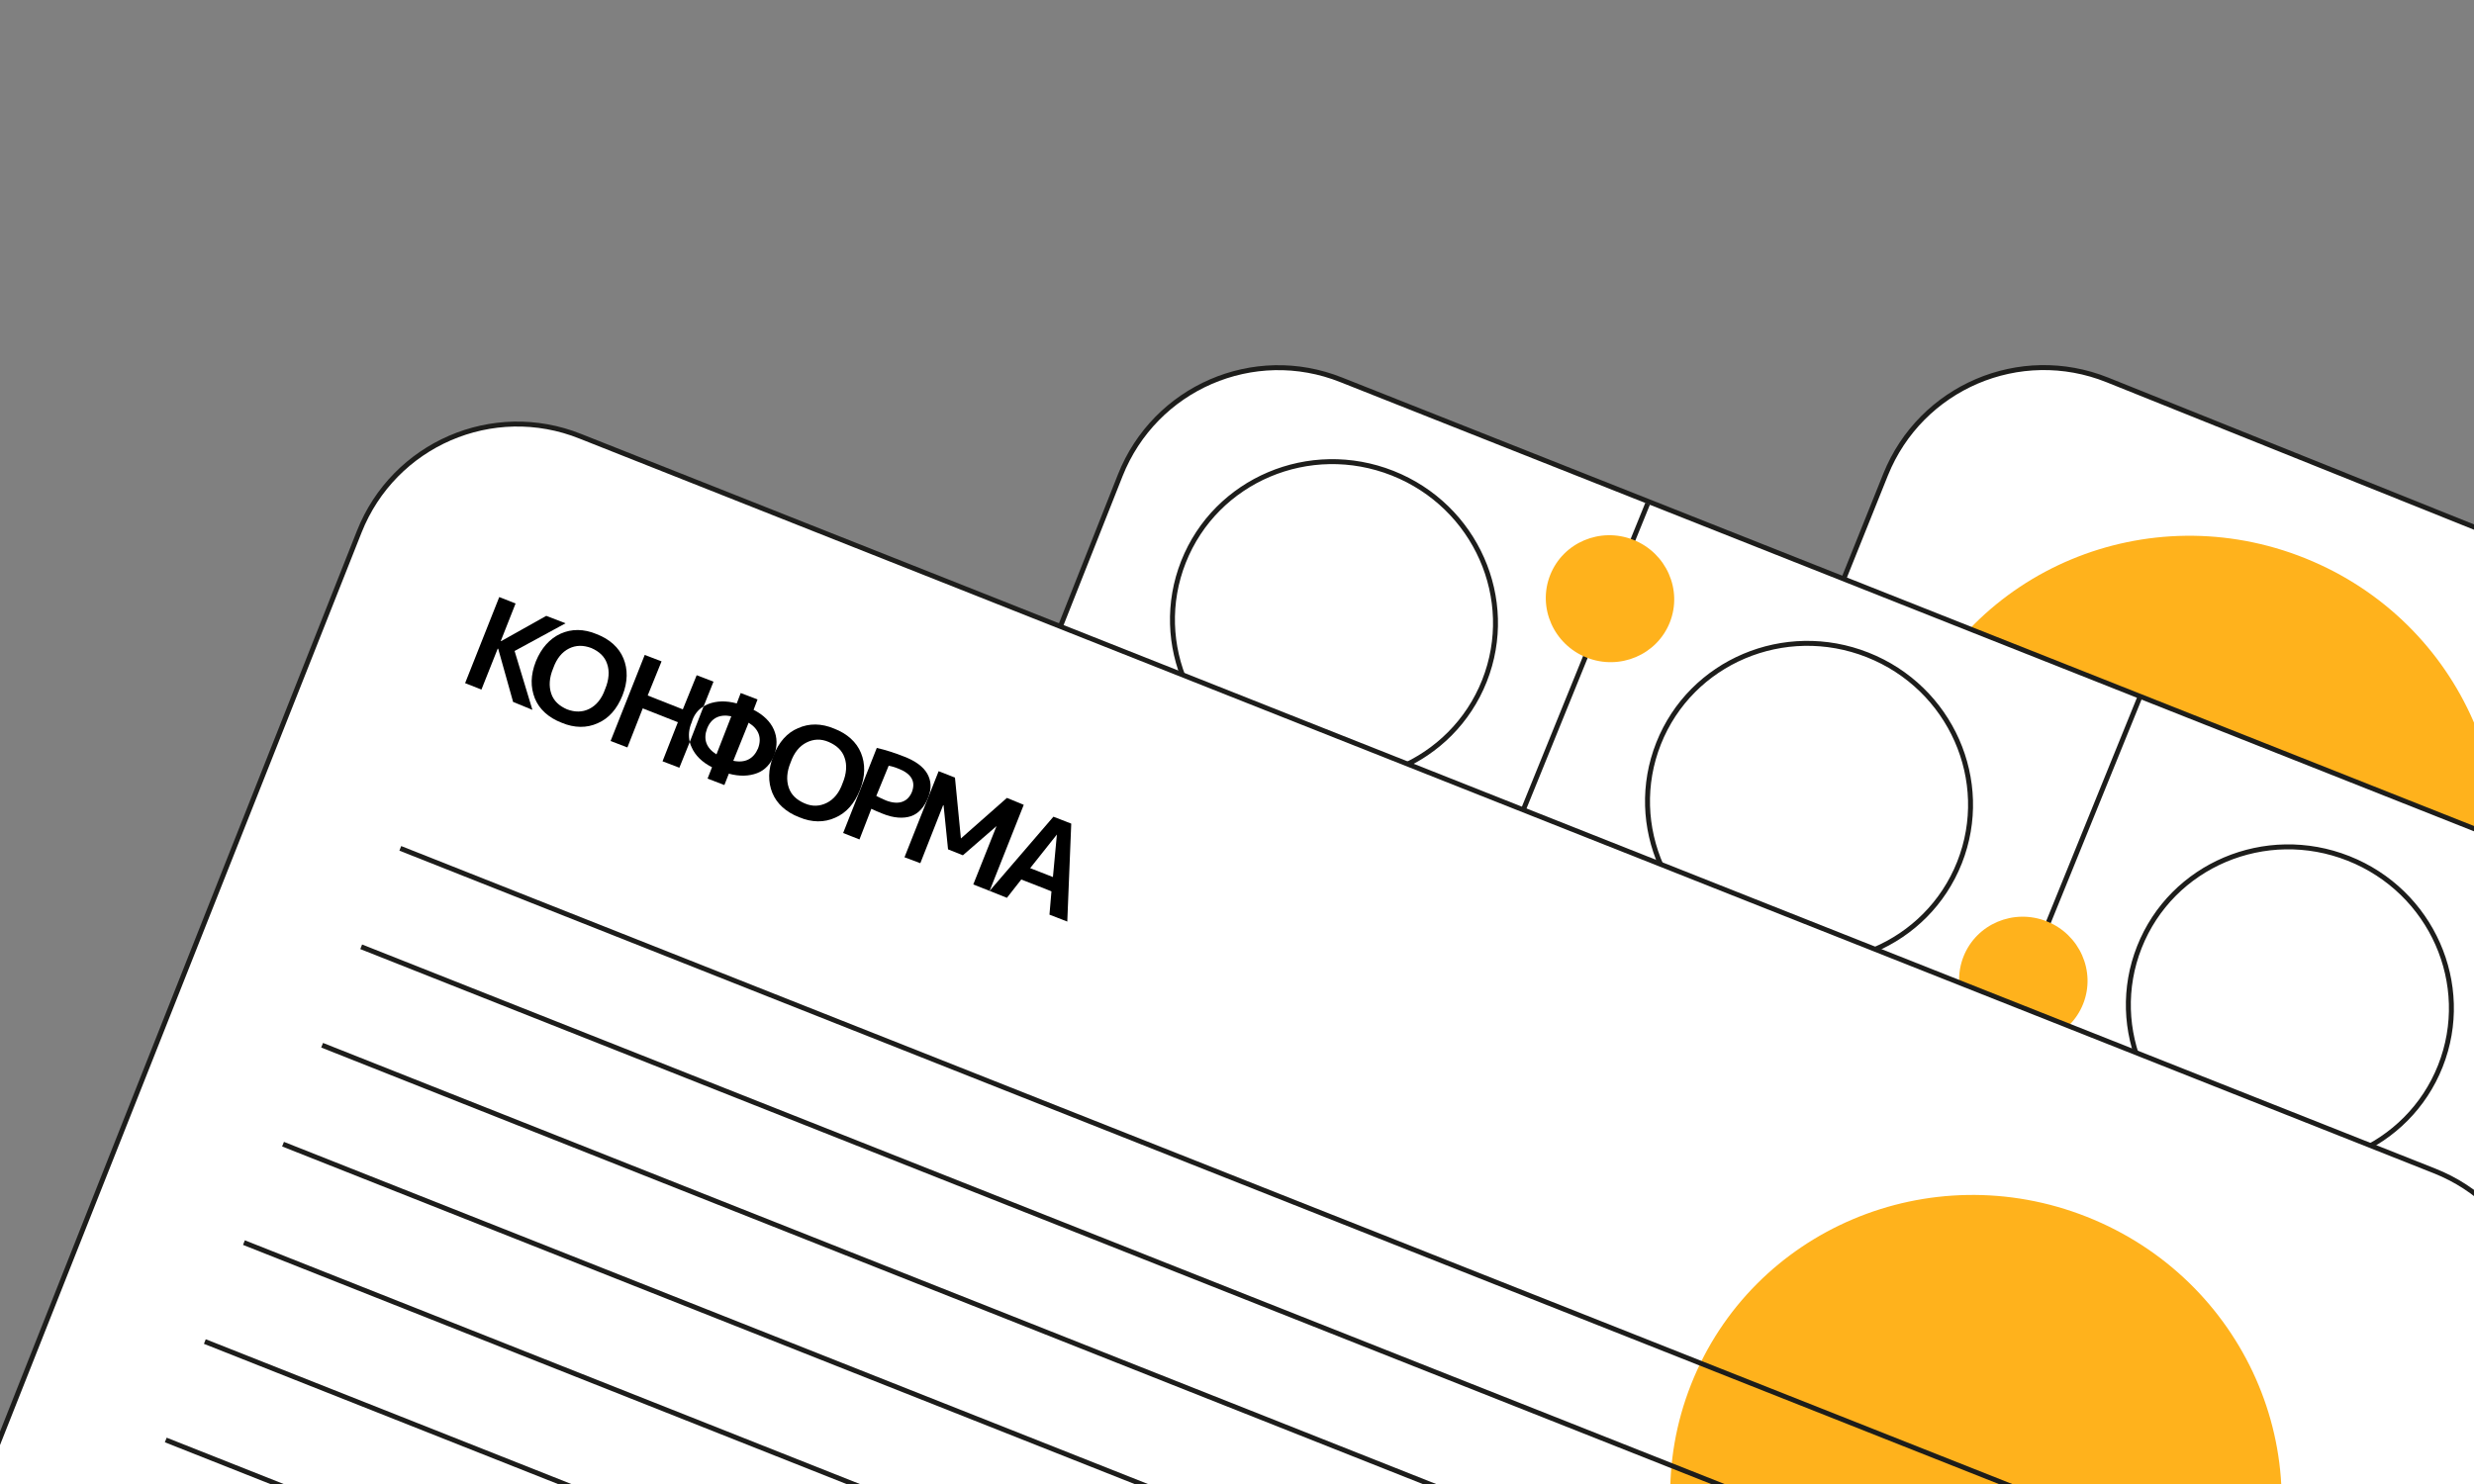 <?xml version="1.0" encoding="UTF-8"?> <!-- Generator: Adobe Illustrator 25.2.3, SVG Export Plug-In . SVG Version: 6.00 Build 0) --> <svg xmlns="http://www.w3.org/2000/svg" xmlns:xlink="http://www.w3.org/1999/xlink" x="0px" y="0px" width="500px" height="300px" viewBox="0 0 500 300" style="enable-background:new 0 0 500 300;" xml:space="preserve"><rect x="0" y="0" width="500" height="300" fill="#808080" stroke="none"/> <style type="text/css"> .st0{display:none;} .st1{display:inline;} .st2{fill:none;stroke:#1D1D1B;stroke-miterlimit:10;} .st3{fill:#FFB21C;} .st4{fill:#1D1D1B;} .st5{fill:#FFFFFF;stroke:#1D1D1B;stroke-miterlimit:10;} </style> <g id="Слой_1__x28_копия_x29_" class="st0"> <g class="st1"> <path class="st2" d="M280,752.3l-365.2-151c-17.2-7.1-25.4-26.8-18.3-44L82.4,107.7c7.1-17.2,26.8-25.4,44-18.3l365.2,151 c17.2,7.1,25.4,26.8,18.3,44L324.1,734C317,751.2,297.2,759.4,280,752.3z"></path> <path class="st3" d="M382.9,410.2l-89.6-37.1c-9.5-3.9-14-14.8-10.1-24.3l47.2-114.1c3.9-9.5,14.8-14,24.3-10.1l89.6,37.1 c9.5,3.9,14,14.8,10.1,24.3l-47.2,114.1C403.3,409.6,392.4,414.2,382.9,410.2z"></path> <rect x="176.2" y="99.2" transform="matrix(0.382 -0.924 0.924 0.382 -41.919 269.954)" class="st4" width="9.5" height="134.2"></rect> <line class="st2" x1="108.8" y1="165.7" x2="232.5" y2="216.9"></line> <line class="st2" x1="101.7" y1="182.8" x2="225.4" y2="234"></line> <line class="st2" x1="94.6" y1="200" x2="218.3" y2="251.1"></line> <line class="st2" x1="87.5" y1="217.1" x2="211.2" y2="268.2"></line> </g> </g> <g id="Слой_2"> <g> <path class="st5" d="M253.2,506.8L627.3,657c17.7,7.1,37.7-1.5,44.8-19.1l147-366.1c7.1-17.7-1.5-37.7-19.1-44.8L425.9,76.8 c-17.7-7.1-37.7,1.5-44.8,19.1L234.1,462C227,479.6,235.5,499.7,253.2,506.8z"></path> <ellipse transform="matrix(0.373 -0.928 0.928 0.373 120.729 517.29)" class="st3" cx="443" cy="169.4" rx="60.9" ry="61.9"></ellipse> <g id="Слой_1_2_"> <g> <path d="M744.3,249.5c0.3,1.3,0.2,2.6-0.4,4c-0.6,1.4-1.4,2.4-2.5,3.2l-2.1,5.2l3.3,1.3l3.2-7.9l7.1,2.8l-3.2,7.9l3.3,1.3 l7-17.3l-3.3-1.3l-2.8,6.9l-7.1-2.8l2.8-6.9l-3.3-1.3L744.3,249.5"></path> <polygon points="789.5,261.8 782.5,279.2 779.2,277.9 782.5,269.6 782.4,269.6 772.8,275.3 768.9,273.7 779.7,267.6 776.1,256.5 780,258 783.1,268 783.1,268 786.2,260.5 "></polygon> <path d="M775.3,258.7c0.9,2.2,0.9,4.7-0.2,7.4c-1.1,2.7-2.8,4.6-5,5.6c-2.2,1-4.7,0.9-7.3-0.1c-2.7-1.1-4.4-2.7-5.4-5 s-0.9-4.7,0.2-7.5c1.1-2.7,2.8-4.6,5-5.5c2.2-1,4.7-0.9,7.3,0.1C772.6,254.8,774.4,256.5,775.3,258.7 M768.4,268.7 c1.4-0.7,2.5-2,3.3-4c0.8-1.9,0.9-3.7,0.4-5.1c-0.5-1.5-1.6-2.5-3.2-3.2c-1.6-0.7-3.1-0.6-4.5,0.1s-2.5,2-3.3,4 c-0.8,1.9-0.9,3.7-0.4,5.1c0.5,1.5,1.6,2.5,3.2,3.2C765.5,269.5,767.1,269.4,768.4,268.7"></path> <path d="M730.8,243.1c-1.6,0.7-2.8,1.9-3.5,3.7c-0.7,1.8-0.7,3.5,0,5.1c0.7,1.6,2.1,3,4.1,4.1l-0.9,2.3l3.3,1.3l0.9-2.3 c2.2,0.6,4.1,0.6,5.8-0.1c0.4-0.1,0.7-0.3,1-0.5l2.9-7.2c-0.1-0.4-0.2-0.7-0.4-1.1c-0.7-1.6-2.1-3-4.1-4.1l0.8-2.1l-3.3-1.3 l-0.8,2.1C734.4,242.4,732.4,242.4,730.8,243.1 M738.8,247c2.1,1.3,2.7,3.1,1.8,5.2c-0.9,2.1-2.5,3-4.9,2.5L738.8,247z M732.4,253.3c-2.1-1.3-2.7-3.1-1.8-5.2c0.9-2.1,2.5-3,4.9-2.5L732.4,253.3"></path> <path d="M727.4,239.5c0.9,2.2,0.8,4.7-0.2,7.5c-1.1,2.7-2.8,4.6-5,5.5c-2.2,1-4.7,0.9-7.3-0.1c-2.7-1.1-4.4-2.7-5.4-5 c-0.9-2.3-0.9-4.7,0.2-7.5s2.8-4.6,5-5.5s4.7-0.9,7.3,0.1C724.7,235.6,726.5,237.2,727.4,239.5 M720.5,249.5 c1.4-0.7,2.5-2,3.3-4c0.8-1.9,0.9-3.7,0.4-5.1c-0.5-1.5-1.6-2.5-3.2-3.2c-1.6-0.7-3.1-0.6-4.5,0.1c-1.4,0.7-2.5,2-3.3,4 s-0.9,3.7-0.4,5.1c0.5,1.5,1.6,2.5,3.2,3.2C717.6,250.2,719.2,250.2,720.5,249.5"></path> <path d="M705.5,241.1c-0.6-0.2-1.4-0.4-2.3-0.8c-2.3-0.9-3.8-2.1-4.5-3.6s-0.7-3.2,0.1-5.2c0.7-1.8,1.9-2.9,3.4-3.4 c1.6-0.5,3.5-0.2,5.9,0.7c1.9,0.7,3.6,1.6,5.1,2.5l-6.9,17.2l-3.3-1.3L705.5,241.1 M709,232.4c-0.5-0.3-1.2-0.6-1.9-0.9 c-2.6-1.1-4.4-0.5-5.2,1.6c-0.4,1.1-0.4,2,0,2.8c0.5,0.8,1.3,1.5,2.6,2c0.7,0.3,1.4,0.5,2,0.6L709,232.4z"></path> <polygon points="680,238 676.7,236.7 683.7,219.4 687.1,220.7 688.2,233 688.2,233.1 697.5,224.9 700.9,226.3 693.9,243.6 690.7,242.3 695.4,230.6 695.4,230.6 688.6,236.4 685.6,235.2 684.7,226.3 684.7,226.3 "></polygon> <path d="M667.5,228.1l-2.9,3.7l-3.6-1.4l13-14.9l3.6,1.4l-0.9,19.8l-3.5-1.4l0.4-4.7C673.7,230.6,667.5,228.1,667.5,228.1z M674.7,219.2L674.7,219.2l-5.4,6.8l4.6,1.9L674.7,219.2z"></path> </g> </g> <line class="st2" x1="769" y1="312.4" x2="395.3" y2="162.3"></line> <line class="st2" x1="761" y1="332.3" x2="387.3" y2="182.2"></line> <line class="st2" x1="753" y1="352.2" x2="379.3" y2="202.1"></line> <line class="st2" x1="745" y1="372.1" x2="371.3" y2="222"></line> <line class="st2" x1="737" y1="392" x2="363.3" y2="241.9"></line> <line class="st2" x1="729.1" y1="411.9" x2="355.4" y2="261.9"></line> <line class="st2" x1="721.1" y1="431.8" x2="347.4" y2="281.8"></line> </g> <g> <path class="st5" d="M475.2,656L100.5,507.5c-17.7-7-26.4-27-19.3-44.7L226.4,96.1c7-17.7,27-26.4,44.7-19.3l374.7,148.5 c17.7,7,26.4,27,19.3,44.7L520,636.7C513,654.4,492.9,663,475.2,656z"></path> <ellipse transform="matrix(0.368 -0.93 0.93 0.368 53.449 330.167)" class="st5" cx="269.7" cy="125.7" rx="32.2" ry="32.7"></ellipse> <line class="st2" x1="205.6" y1="148.4" x2="642.5" y2="325.7"></line> <line class="st2" x1="155.6" y1="538.7" x2="333" y2="101.8"></line> <ellipse transform="matrix(0.368 -0.93 0.93 0.368 79.906 442.64)" class="st5" cx="365.7" cy="162.5" rx="32.2" ry="32.7"></ellipse> <ellipse transform="matrix(0.368 -0.93 0.93 0.368 103.001 559.015)" class="st5" cx="462.9" cy="203.7" rx="32.2" ry="32.7"></ellipse> <line class="st2" x1="255.2" y1="577.5" x2="432.6" y2="140.6"></line> <ellipse transform="matrix(0.368 -0.93 0.93 0.368 92.885 379.144)" class="st3" cx="325.5" cy="121.2" rx="12.8" ry="13"></ellipse> <ellipse transform="matrix(0.368 -0.93 0.93 0.368 73.989 505.546)" class="st3" cx="409" cy="198.3" rx="12.8" ry="13"></ellipse> </g> <g> <path class="st5" d="M321.4,667.5L-53.4,519c-17.7-7-26.4-27-19.3-44.7L72.6,107.5c7-17.7,27-26.4,44.7-19.3L492,236.7 c17.7,7,26.4,27,19.3,44.7L366.1,648.2C359.1,665.9,339,674.5,321.4,667.5z"></path> <ellipse transform="matrix(0.368 -0.93 0.93 0.368 -29.239 562.638)" class="st3" cx="399.4" cy="302.8" rx="60.9" ry="61.9"></ellipse> <g id="Слой_1_1_"> <g> <path d="M142.2,142.8l2-5l-3.4-1.3l-2.8,6.9l-7.1-2.8l2.8-6.9l-3.4-1.3l-6.9,17.4l3.4,1.3l3.1-7.9l7.1,2.8l-3.1,7.9l3.4,1.3 l2.1-5.2c-0.3-1.3-0.2-2.6,0.4-4C140.2,144.6,141,143.5,142.2,142.8"></path> <polygon points="104.2,122 101.2,129.6 101.3,129.6 110.4,124.5 114.3,126 104,131.6 107.6,143.5 103.7,141.9 100.7,131.2 100.6,131.1 97.3,139.4 94,138.1 100.9,120.7 "></polygon> <path d="M113.3,128.1c2.2-1,4.7-1,7.3,0.1c2.6,1,4.5,2.7,5.4,4.9c0.9,2.2,0.9,4.7-0.2,7.5c-1.1,2.7-2.7,4.6-5,5.6 c-2.2,1-4.7,1-7.3-0.1c-2.6-1-4.5-2.7-5.4-4.9c-0.9-2.3-0.9-4.7,0.2-7.5C109.4,131,111.1,129.1,113.3,128.1 M111.4,140.2 c0.5,1.5,1.6,2.5,3.2,3.2c1.6,0.6,3.1,0.6,4.5-0.1c1.4-0.7,2.5-2,3.2-4c0.8-1.9,0.9-3.7,0.4-5.1c-0.5-1.5-1.6-2.5-3.2-3.2 c-1.6-0.6-3.1-0.6-4.5,0.1c-1.4,0.7-2.5,2-3.2,4C111,137,110.9,138.7,111.4,140.2"></path> <path d="M156.4,147.5c-0.7-1.6-2.1-3-4.1-4l0.8-2.1l-3.4-1.3l-0.8,2.1c-2.2-0.6-4.1-0.5-5.7,0.1c-0.4,0.2-0.7,0.3-1,0.5 l-2.8,7.2c0.1,0.4,0.2,0.7,0.4,1.1c0.7,1.6,2.1,3,4.1,4l-0.9,2.3l3.4,1.3l0.9-2.3c2.2,0.6,4.1,0.5,5.7-0.1s2.8-1.9,3.5-3.7 C157.1,150.8,157.1,149.1,156.4,147.5 M144.8,152.5c-2.1-1.3-2.7-3.1-1.9-5.2c0.8-2.1,2.5-3,4.9-2.5L144.8,152.5z M148.2,153.8 l3.1-7.7c2.1,1.3,2.7,3.1,1.9,5.2C152.3,153.4,150.6,154.3,148.2,153.8"></path> <path d="M161.3,147.2c2.2-1,4.7-1,7.3,0.1c2.6,1,4.5,2.7,5.4,4.9c0.9,2.2,0.9,4.7-0.2,7.5c-1.1,2.7-2.7,4.6-5,5.6 c-2.2,1-4.7,1-7.3-0.1c-2.6-1-4.5-2.7-5.4-4.9c-0.9-2.2-0.9-4.7,0.2-7.5C157.4,150,159.1,148.1,161.3,147.2 M159.4,159.2 c0.5,1.5,1.6,2.5,3.2,3.2s3.1,0.6,4.5-0.1c1.4-0.7,2.5-2,3.2-4c0.8-1.9,0.9-3.7,0.4-5.1c-0.5-1.5-1.6-2.5-3.2-3.2 s-3.1-0.6-4.5,0.1c-1.4,0.7-2.5,2-3.2,4C159,156,158.9,157.7,159.4,159.2"></path> <path d="M176.1,163.5l-2.4,6.2l-3.3-1.3l6.8-17.2c1.8,0.4,3.6,1,5.4,1.7c2.4,0.9,4,2.1,4.8,3.5c0.8,1.4,0.9,3,0.2,4.8 c-0.8,2-2,3.3-3.5,3.8s-3.5,0.4-5.7-0.5C177.4,164.1,176.7,163.8,176.1,163.5 M177.1,160.9c0.6,0.3,1.2,0.6,1.9,0.9 c1.3,0.5,2.4,0.6,3.3,0.3c0.9-0.3,1.6-1,2-2c0.8-2.1-0.1-3.7-2.7-4.7c-0.7-0.3-1.4-0.5-2-0.6L177.1,160.9z"></path> <polygon points="201.4,167 201.4,167 194.6,172.9 191.6,171.7 190.7,162.8 190.6,162.8 186,174.5 182.8,173.3 189.7,155.9 193,157.2 194.2,169.5 194.2,169.5 203.5,161.3 206.9,162.7 200,180.1 196.7,178.8 "></polygon> <path d="M206.4,177.8l-2.9,3.7l-3.5-1.4l12.9-15l3.6,1.4l-0.8,19.8l-3.6-1.4l0.4-4.7C212.6,180.2,206.4,177.8,206.4,177.8z M208.2,175.5l4.6,1.8l0.8-8.6l0,0L208.2,175.5z"></path> </g> </g> <line class="st2" x1="80.9" y1="171.5" x2="455.3" y2="319.8"></line> <line class="st2" x1="73" y1="191.4" x2="447.4" y2="339.7"></line> <line class="st2" x1="65.1" y1="211.3" x2="439.5" y2="359.7"></line> <line class="st2" x1="57.2" y1="231.3" x2="431.6" y2="379.6"></line> <line class="st2" x1="49.3" y1="251.2" x2="423.7" y2="399.6"></line> <line class="st2" x1="41.4" y1="271.2" x2="415.8" y2="419.5"></line> <line class="st2" x1="33.5" y1="291.1" x2="407.9" y2="439.4"></line> </g> <path class="st3" d="M-304.1,221.9h-115.7c-19,0-34.5-15.4-34.5-34.5V64.9c0-19,15.4-34.5,34.5-34.5h115.7 c19,0,34.5,15.4,34.5,34.5v122.6C-269.7,206.5-285.1,221.9-304.1,221.9z"></path> </g> </svg> 